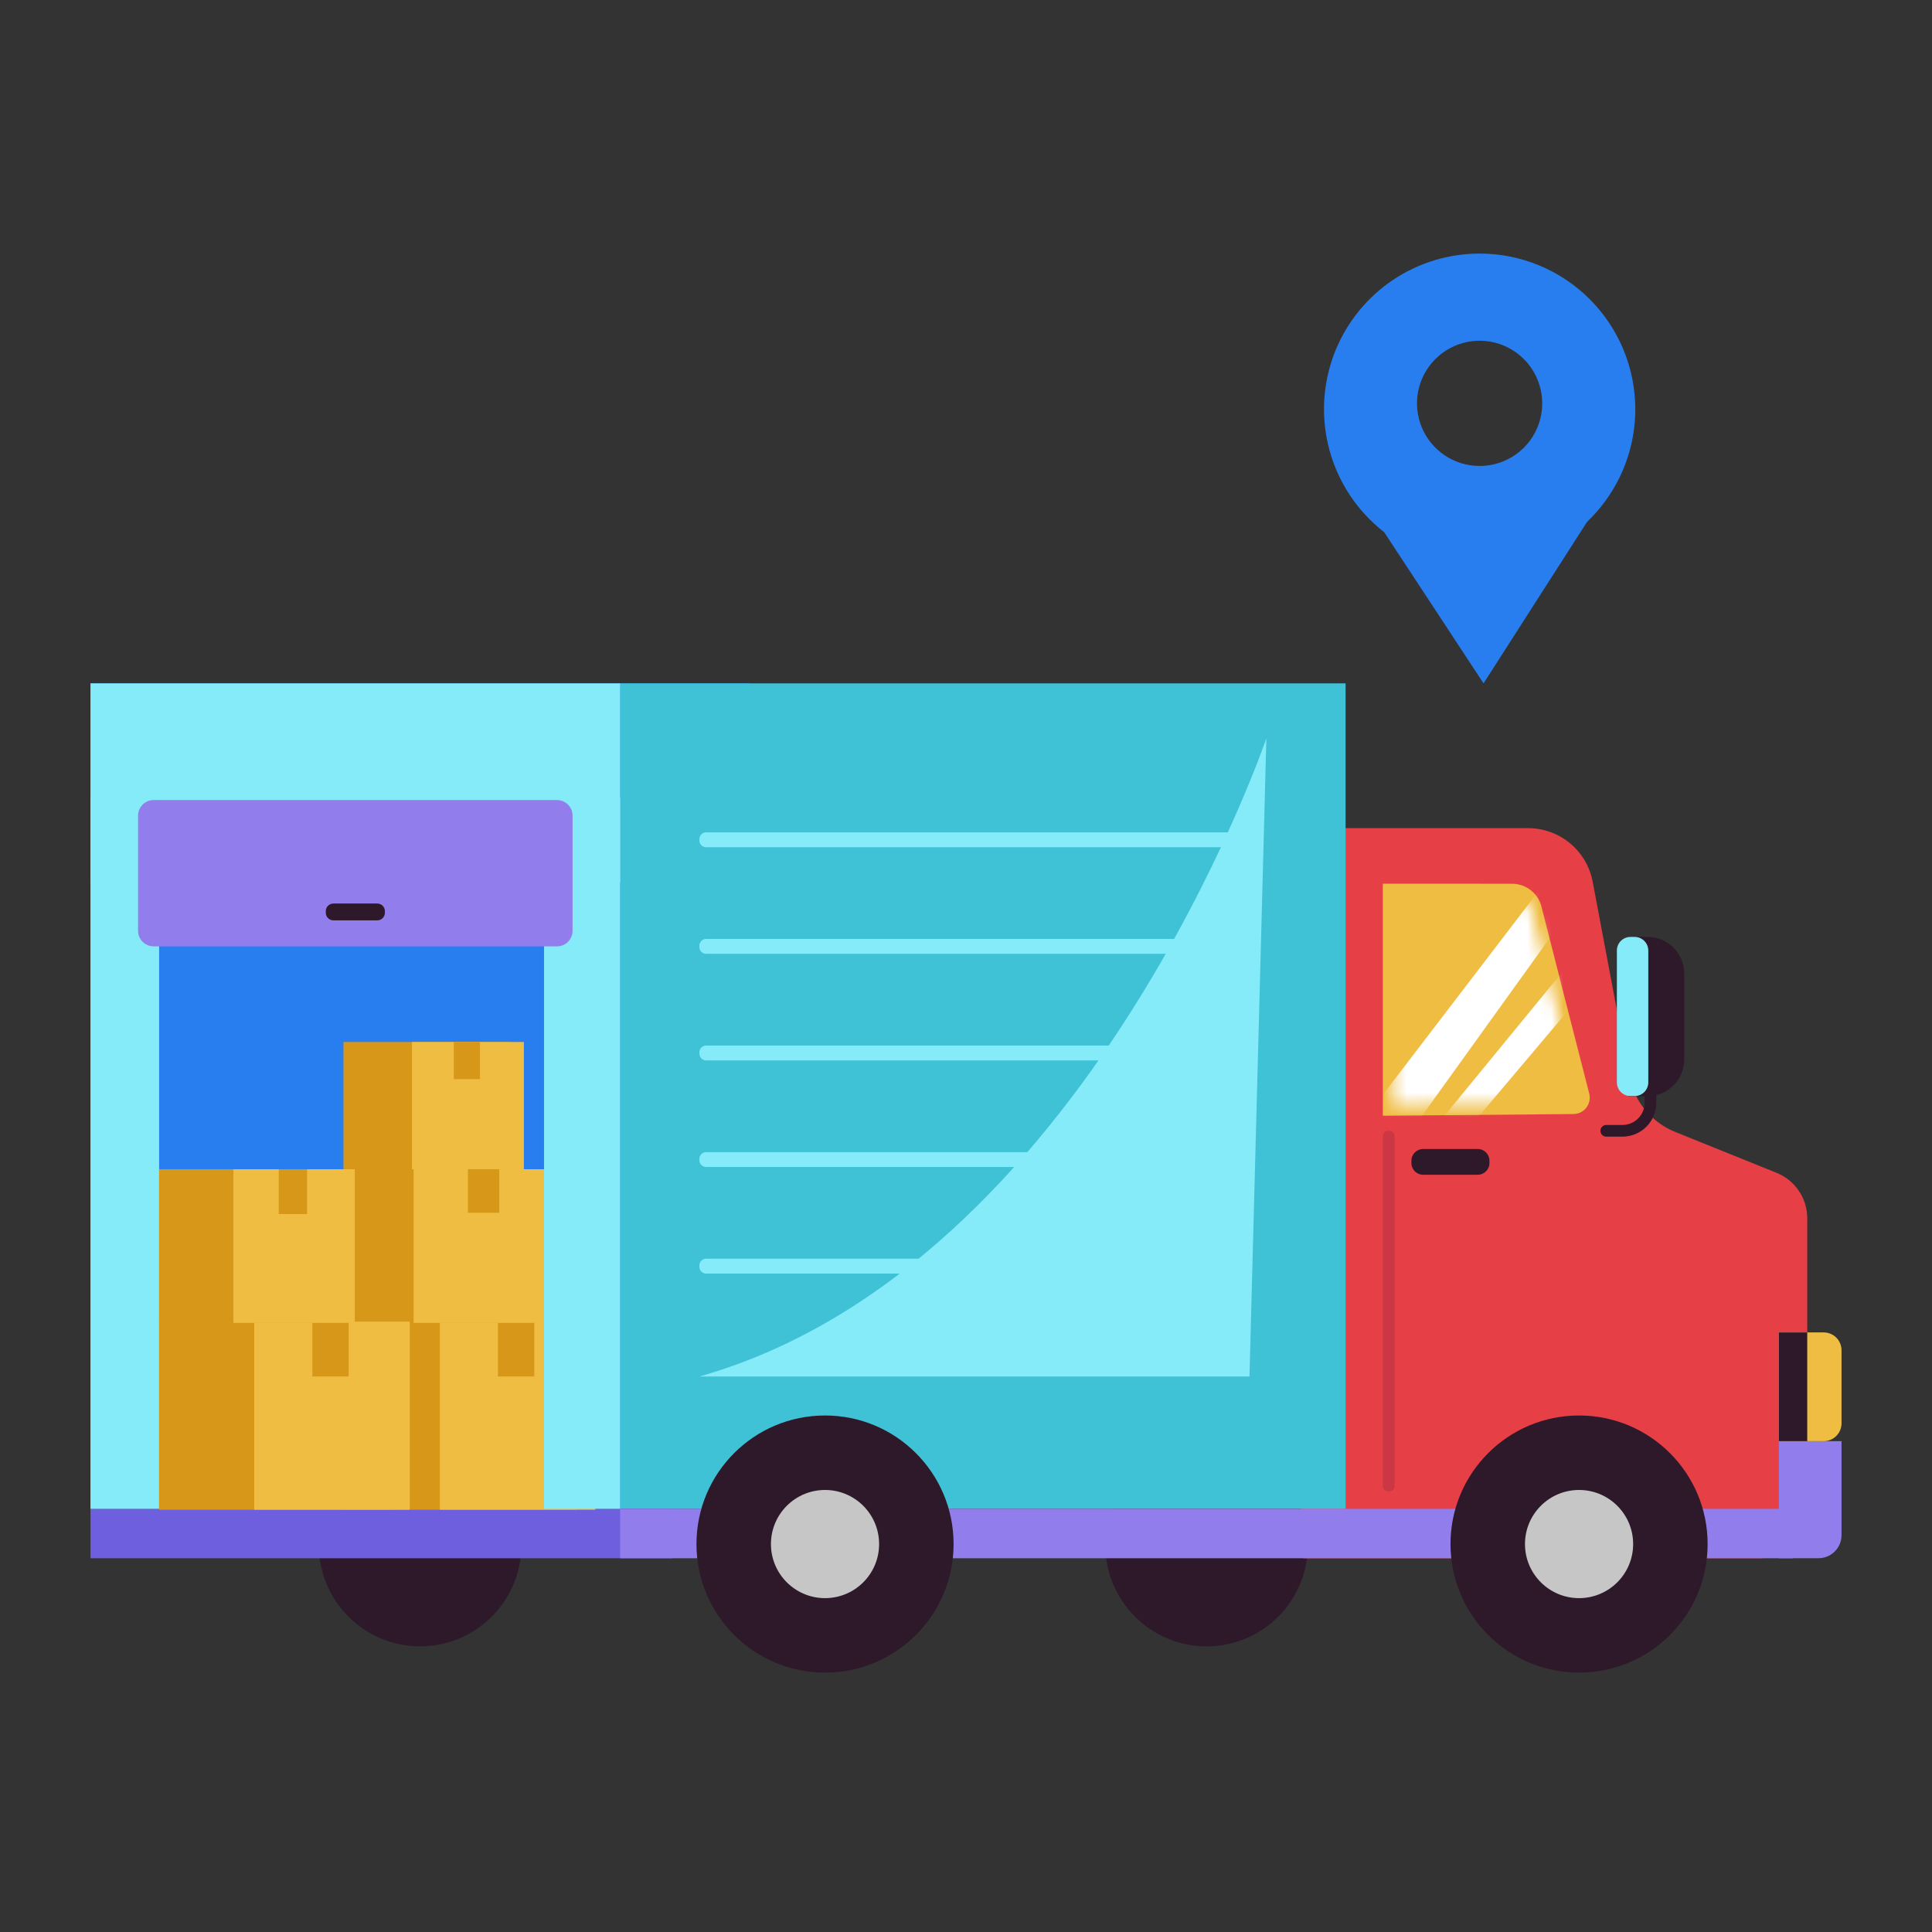 <svg width="160" height="160" viewBox="0 0 160 160" fill="none" xmlns="http://www.w3.org/2000/svg">
<rect x="0" y="0" width="160" height="160" fill="#333333" stroke="none"/>
<path d="M34.791 136.344C39.422 136.344 43.176 132.59 43.176 127.959C43.176 123.328 39.422 119.574 34.791 119.574C30.16 119.574 26.406 123.328 26.406 127.959C26.406 132.59 30.16 136.344 34.791 136.344Z" fill="#2D1929"/>
<path d="M99.925 136.344C104.556 136.344 108.31 132.59 108.31 127.959C108.31 123.328 104.556 119.574 99.925 119.574C95.294 119.574 91.54 123.328 91.54 127.959C91.54 132.59 95.294 136.344 99.925 136.344Z" fill="#2D1929"/>
<path d="M134.934 89.115L131.899 73.021C131.664 71.774 131.001 70.647 130.023 69.837C129.046 69.026 127.816 68.583 126.546 68.584H104.633L107.962 129.048H145.678C146.737 129.047 147.752 128.626 148.5 127.878C149.248 127.129 149.668 126.114 149.668 125.056V100.887C149.667 100.079 149.425 99.289 148.973 98.62C148.52 97.95 147.878 97.431 147.129 97.129L138.75 93.749C137.776 93.359 136.915 92.731 136.248 91.921C135.581 91.111 135.13 90.146 134.934 89.115Z" fill="#E73F46"/>
<path d="M110.691 38.073L122.86 56.593L134.403 38.585C126.572 40.314 118.44 40.138 110.691 38.073Z" fill="#287EEF"/>
<path d="M122.537 21C119.988 21 117.496 21.756 115.376 23.172C113.256 24.589 111.604 26.602 110.628 28.957C109.653 31.313 109.398 33.904 109.895 36.405C110.392 38.905 111.62 41.202 113.423 43.005C115.225 44.807 117.522 46.035 120.023 46.533C122.523 47.03 125.115 46.775 127.47 45.799C129.826 44.823 131.839 43.171 133.255 41.051C134.672 38.932 135.428 36.44 135.428 33.89C135.428 30.471 134.069 27.193 131.652 24.775C129.235 22.358 125.956 21 122.537 21ZM122.537 38.589C121.512 38.589 120.509 38.286 119.656 37.716C118.803 37.147 118.138 36.337 117.745 35.39C117.352 34.443 117.249 33.4 117.448 32.394C117.648 31.388 118.142 30.464 118.867 29.738C119.592 29.013 120.516 28.519 121.521 28.318C122.527 28.118 123.57 28.221 124.518 28.613C125.465 29.005 126.275 29.67 126.845 30.523C127.415 31.375 127.719 32.378 127.719 33.404C127.72 34.084 127.586 34.758 127.326 35.388C127.065 36.017 126.684 36.588 126.203 37.07C125.721 37.551 125.15 37.933 124.521 38.194C123.892 38.454 123.218 38.589 122.537 38.589Z" fill="#287EEF"/>
<path d="M7.493 56.593H62.089V124.956H7.493V56.593Z" fill="#287EEF"/>
<path d="M51.358 56.593H111.436V124.956H51.358V56.593Z" fill="#40C2D6"/>
<path d="M7.493 124.956H55.699V129.048H7.493V124.956Z" fill="#6D5FDE"/>
<path d="M51.358 124.956H148.492V129.048H51.358V124.956Z" fill="#917EEC"/>
<path d="M7.493 56.593H51.358V73.089H7.493V56.593Z" fill="#86EBF9"/>
<path d="M7.493 66.016H13.178V124.956H7.493V66.016Z" fill="#86EBF9"/>
<path d="M68.325 138.519C74.205 138.519 78.972 133.752 78.972 127.872C78.972 121.992 74.205 117.225 68.325 117.225C62.444 117.225 57.678 121.992 57.678 127.872C57.678 133.752 62.444 138.519 68.325 138.519Z" fill="#2D1929"/>
<path d="M147.319 119.352H152.507V127.137C152.507 127.643 152.306 128.128 151.948 128.486C151.59 128.844 151.105 129.045 150.599 129.045H147.319V119.352Z" fill="#917EEC"/>
<path d="M114.517 73.186V92.401L130.349 92.26C130.554 92.252 130.755 92.197 130.937 92.101C131.118 92.004 131.275 91.867 131.396 91.701C131.517 91.535 131.599 91.343 131.635 91.141C131.671 90.938 131.661 90.73 131.606 90.532C130.287 85.396 128.974 80.259 127.668 75.122C127.539 74.578 127.233 74.092 126.796 73.742C126.36 73.391 125.82 73.197 125.26 73.189L114.517 73.186Z" fill="#EFBD42"/>
<mask id="mask0_2568_4681" style="mask-type:luminance" maskUnits="userSpaceOnUse" x="115" y="74" width="16" height="18">
<path d="M115.396 74.065H125.26C125.624 74.075 125.974 74.205 126.255 74.436C126.536 74.666 126.733 74.984 126.814 75.338L130.752 90.749C130.776 90.818 130.784 90.892 130.776 90.965C130.767 91.038 130.742 91.108 130.703 91.17C130.664 91.232 130.611 91.284 130.548 91.323C130.486 91.361 130.415 91.385 130.342 91.393L115.396 91.525V74.065Z" fill="white"/>
</mask>
<g mask="url(#mask0_2568_4681)">
<path d="M130.533 69.722L111.439 94.69L114.571 96.846L129.846 75.596L131.76 77.601L117.507 94.983L119.663 95.769L135.624 76.869L134.155 68.742L130.533 69.722Z" fill="white"/>
</g>
<path d="M68.325 132.351C70.799 132.351 72.804 130.346 72.804 127.872C72.804 125.398 70.799 123.393 68.325 123.393C65.851 123.393 63.846 125.398 63.846 127.872C63.846 130.346 65.851 132.351 68.325 132.351Z" fill="#C6C6C6"/>
<path d="M130.771 138.519C136.651 138.519 141.418 133.752 141.418 127.872C141.418 121.992 136.651 117.225 130.771 117.225C124.891 117.225 120.124 121.992 120.124 127.872C120.124 133.752 124.891 138.519 130.771 138.519Z" fill="#2D1929"/>
<path d="M130.771 132.351C133.245 132.351 135.25 130.346 135.25 127.872C135.25 125.398 133.245 123.393 130.771 123.393C128.297 123.393 126.292 125.398 126.292 127.872C126.292 130.346 128.297 132.351 130.771 132.351Z" fill="#C6C6C6"/>
<path d="M115.051 93.649H114.961C114.716 93.649 114.517 93.848 114.517 94.093V123.067C114.517 123.313 114.716 123.512 114.961 123.512H115.051C115.297 123.512 115.496 123.313 115.496 123.067V94.093C115.496 93.848 115.297 93.649 115.051 93.649Z" fill="#CC3745"/>
<path d="M122.386 95.157H117.852C117.32 95.157 116.888 95.588 116.888 96.121V96.323C116.888 96.856 117.32 97.287 117.852 97.287H122.386C122.918 97.287 123.349 96.856 123.349 96.323V96.121C123.349 95.588 122.918 95.157 122.386 95.157Z" fill="#2D1929"/>
<path d="M147.319 110.345H151.031C151.422 110.345 151.798 110.5 152.075 110.777C152.351 111.054 152.507 111.429 152.507 111.821V117.876C152.507 118.267 152.351 118.643 152.075 118.919C151.798 119.196 151.422 119.352 151.031 119.352H147.319V110.329V110.345Z" fill="#EFBD42"/>
<path d="M147.319 110.345H149.668V119.352H147.319V110.345Z" fill="#2D1929"/>
<path d="M28.549 109.455H47.759V125.03H28.549V109.455Z" fill="#D7981A"/>
<path d="M36.428 109.455H49.302V125.03H36.428V109.455Z" fill="#EFBD42"/>
<path d="M41.239 109.455H44.249V113.996H41.239V109.455Z" fill="#D7981A"/>
<path d="M27.412 96.832H44.101V109.555H27.412V96.832Z" fill="#D7981A"/>
<path d="M34.256 96.832H45.445V109.555H34.256V96.832Z" fill="#EFBD42"/>
<path d="M28.446 86.292H42.274V96.833H28.446V86.292Z" fill="#D7981A"/>
<path d="M34.118 86.292H43.386V96.833H34.118V86.292Z" fill="#EFBD42"/>
<path d="M37.582 86.292H39.747V89.366H37.582V86.292Z" fill="#D7981A"/>
<path d="M13.178 109.455H32.387V125.03H13.178V109.455Z" fill="#D7981A"/>
<path d="M21.057 109.455H33.931V125.03H21.057V109.455Z" fill="#EFBD42"/>
<path d="M25.868 109.455H28.878V113.996H25.868V109.455Z" fill="#D7981A"/>
<path d="M13.178 96.832H28.175V109.555H13.178V96.832Z" fill="#D7981A"/>
<path d="M19.329 96.832H29.381V109.555H19.329V96.832Z" fill="#EFBD42"/>
<path d="M23.084 96.832H25.433V100.542H23.084V96.832Z" fill="#D7981A"/>
<path d="M41.352 100.435H38.752V96.829H41.352V100.435Z" fill="#D7981A"/>
<path d="M45.055 66.016H51.358V124.956H45.055V66.016Z" fill="#86EBF9"/>
<path d="M46.128 66.257H12.723C12.011 66.257 11.434 66.834 11.434 67.546V77.085C11.434 77.797 12.011 78.374 12.723 78.374H46.128C46.84 78.374 47.417 77.797 47.417 77.085V67.546C47.417 66.834 46.84 66.257 46.128 66.257Z" fill="#917EEC"/>
<path d="M31.243 74.826H27.611C27.262 74.826 26.98 75.109 26.98 75.457V75.589C26.98 75.938 27.262 76.221 27.611 76.221H31.243C31.592 76.221 31.875 75.938 31.875 75.589V75.457C31.875 75.109 31.592 74.826 31.243 74.826Z" fill="#2D1929"/>
<path d="M134.364 94.132H133.02C132.892 94.132 132.769 94.081 132.679 93.99C132.588 93.9 132.537 93.777 132.537 93.649C132.537 93.52 132.588 93.398 132.679 93.307C132.769 93.216 132.892 93.165 133.02 93.165H134.364C134.851 93.165 135.318 92.972 135.663 92.627C136.007 92.283 136.201 91.816 136.201 91.329V85.035C136.201 84.907 136.252 84.784 136.343 84.693C136.433 84.602 136.556 84.552 136.684 84.552C136.813 84.552 136.935 84.602 137.026 84.693C137.117 84.784 137.168 84.907 137.168 85.035V91.329C137.167 92.072 136.871 92.784 136.346 93.31C135.82 93.836 135.107 94.131 134.364 94.132Z" fill="#2D1929"/>
<path d="M134.854 77.591H136.436C137.245 77.591 138.02 77.912 138.592 78.484C139.164 79.055 139.485 79.831 139.485 80.639V87.729C139.485 88.539 139.163 89.316 138.59 89.889C138.017 90.462 137.24 90.784 136.43 90.784H134.854V77.604V77.591Z" fill="#2D1929"/>
<path d="M135.376 77.591H135.031C134.408 77.591 133.903 78.096 133.903 78.719V89.643C133.903 90.266 134.408 90.771 135.031 90.771H135.376C135.999 90.771 136.504 90.266 136.504 89.643V78.719C136.504 78.096 135.999 77.591 135.376 77.591Z" fill="#86EBF9"/>
<path d="M104.875 61.146C104.875 61.146 89.98 104.905 57.922 113.996H103.476L104.875 61.146Z" fill="#86EBF9"/>
<path d="M102.448 68.932H58.477C58.171 68.932 57.922 69.18 57.922 69.486V69.609C57.922 69.915 58.171 70.163 58.477 70.163H102.448C102.754 70.163 103.002 69.915 103.002 69.609V69.486C103.002 69.18 102.754 68.932 102.448 68.932Z" fill="#86EBF9"/>
<path d="M102.448 77.758H58.477C58.171 77.758 57.922 78.007 57.922 78.313V78.435C57.922 78.741 58.171 78.989 58.477 78.989H102.448C102.754 78.989 103.002 78.741 103.002 78.435V78.313C103.002 78.007 102.754 77.758 102.448 77.758Z" fill="#86EBF9"/>
<path d="M102.448 86.588H58.477C58.171 86.588 57.922 86.836 57.922 87.142V87.265C57.922 87.571 58.171 87.819 58.477 87.819H102.448C102.754 87.819 103.002 87.571 103.002 87.265V87.142C103.002 86.836 102.754 86.588 102.448 86.588Z" fill="#86EBF9"/>
<path d="M102.448 95.415H58.477C58.171 95.415 57.922 95.663 57.922 95.969V96.091C57.922 96.397 58.171 96.646 58.477 96.646H102.448C102.754 96.646 103.002 96.397 103.002 96.091V95.969C103.002 95.663 102.754 95.415 102.448 95.415Z" fill="#86EBF9"/>
<path d="M102.448 104.241H58.477C58.171 104.241 57.922 104.489 57.922 104.795V104.918C57.922 105.224 58.171 105.472 58.477 105.472H102.448C102.754 105.472 103.002 105.224 103.002 104.918V104.795C103.002 104.489 102.754 104.241 102.448 104.241Z" fill="#86EBF9"/>
</svg>
